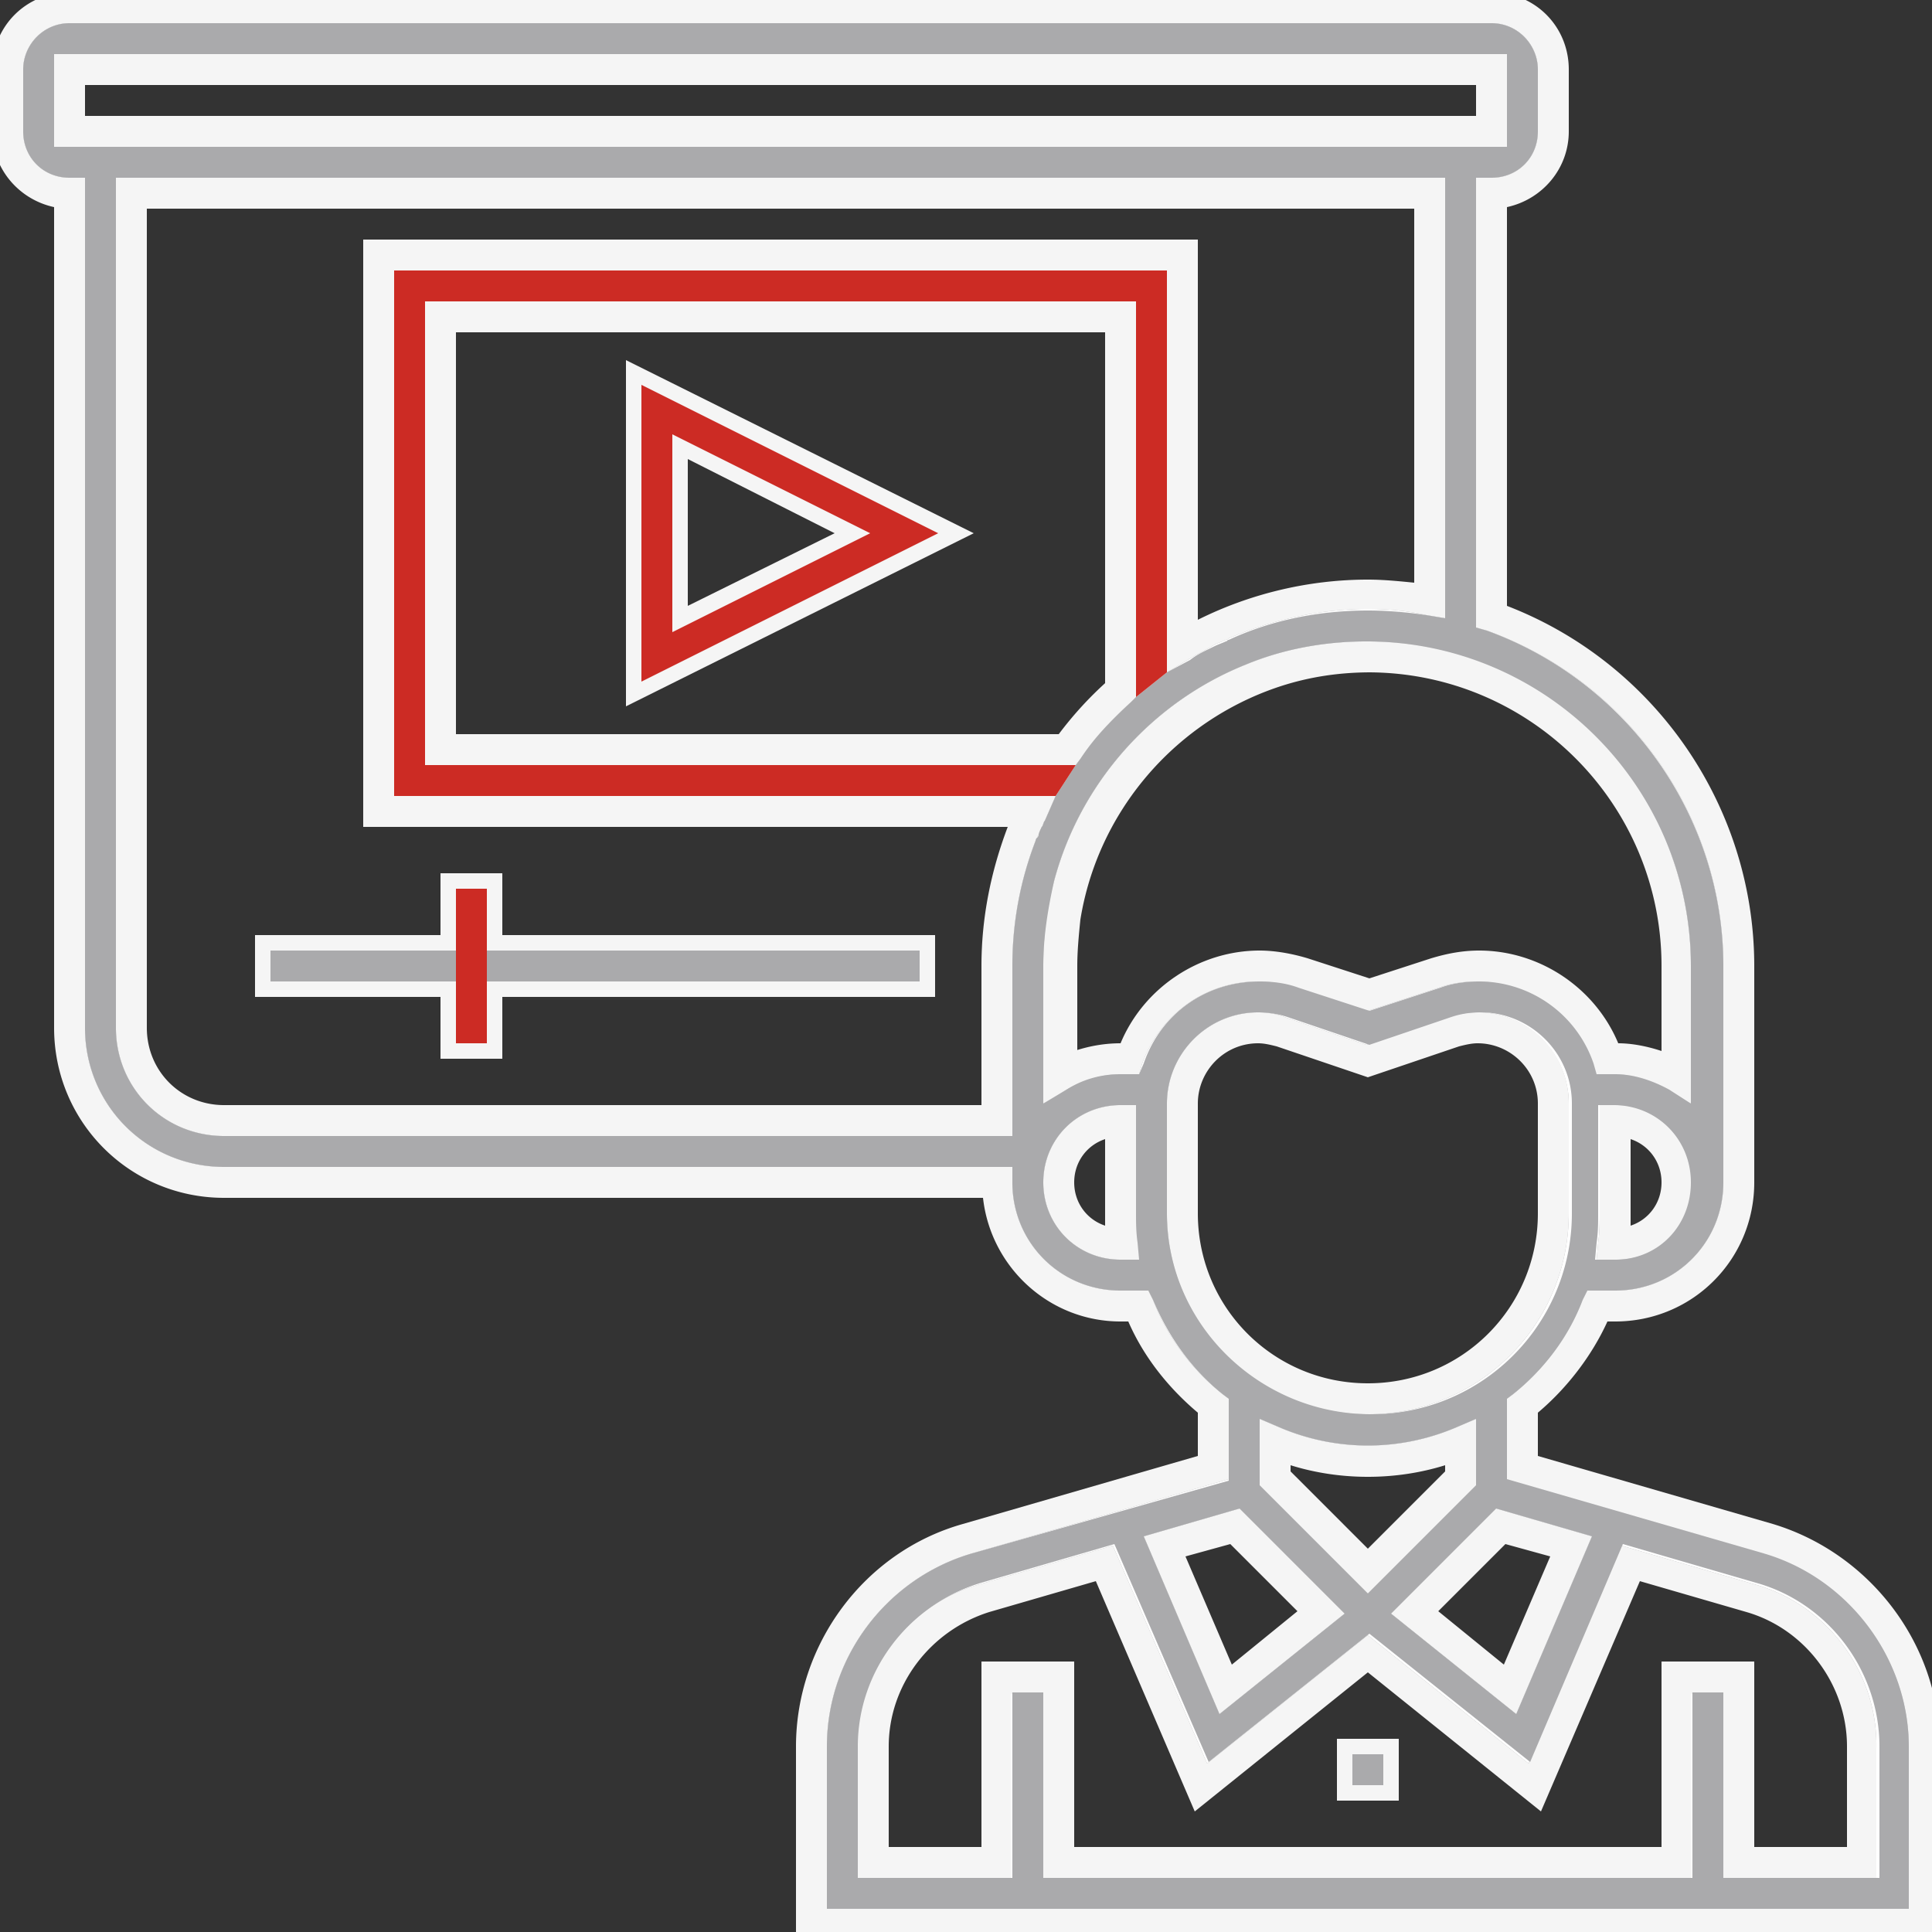 <svg width="125" height="125" fill="none" xmlns="http://www.w3.org/2000/svg"><rect width="100%" height="100%" fill="#333333" stroke="none"/><path d="M114.4 99.6L98.5 95v-4c2.1-1.7 3.8-3.9 4.8-6.5h1.2c4.4 0 8-3.6 8-8v-14c0-10.4-6.7-19.3-16-22.6V12.5c2.2 0 4-1.8 4-4v-4c0-2.2-1.8-4-4-4h-92c-2.2 0-4 1.8-4 4v4c0 2.2 1.8 4 4 4v54c0 5.5 4.5 10 10 10h50c0 4.4 3.6 8 8 8h1.2c1 2.5 2.7 4.8 4.8 6.5v4l-15.9 4.6c-6 1.7-10.1 7.2-10.1 13.4v11.5h72V113c0-6.2-4.2-11.7-10.1-13.4zm-12.7.5l-4 9.2-6.2-5 5.6-5.6 4.6 1.4zm2.8-19.6h-.1c.1-.7.1-1.3.1-2v-6c2.2 0 4 1.8 4 4s-1.8 4-4 4zm-100-76h92v4h-92v-4zm10 68c-3.3 0-6-2.7-6-6v-54h84v26.4c-1.3-.2-2.6-.4-4-.4-4.4 0-8.5 1.2-12 3.2V16.5h-52v36h42.2c-1.4 3-2.2 6.4-2.2 10v10h-50zm54.5-24H28.5v-28h44v24.2c-1.3 1.1-2.4 2.4-3.5 3.8zm3.5 32c-2.2 0-4-1.8-4-4s1.8-4 4-4v6c0 .7.1 1.3.1 2h-.1zm.5-12h-.5c-1.5 0-2.8.4-4 1.1v-7.1c0-11 9-20 20-20s20 9 20 20v7.1c-1.2-.7-2.5-1.1-4-1.1h-.5c-1.2-3.5-4.5-6-8.4-6-1 0-1.9.2-2.8.5l-4.3 1.4-4.3-1.4c-.9-.3-1.9-.5-2.8-.5-3.9 0-7.2 2.5-8.4 6zm3.5 10v-7.1c0-2.7 2.2-4.9 4.9-4.9.5 0 1 .1 1.5.3l5.6 1.9 5.6-1.9c.5-.2 1-.3 1.5-.3 2.7 0 4.9 2.2 4.9 4.9v7.1c0 6.6-5.4 12-12 12s-12-5.4-12-12zm12 16c2.1 0 4.1-.4 6-1.2v2.3l-6 6-6-6v-2.3c1.9.8 3.9 1.2 6 1.2zm-8.6 4.2l5.6 5.6-6.2 5-4-9.2 4.6-1.4zm40.6 21.8h-8v-12h-4v12h-40v-12h-4v12h-8V113c0-4.4 3-8.4 7.2-9.6l7.7-2.2 6.2 14.5 10.8-8.6 10.8 8.6 6.2-14.5 7.7 2.2c4.3 1.2 7.2 5.2 7.2 9.6v7.5h.2z" fill="#fff"/><path d="M27.5 19.5v30h42.1l.3-.4c1-1.3 2.1-2.6 3.3-3.7l.3-.3V19.5h-46zm45 25.2c-1.3 1.2-2.4 2.4-3.5 3.8H28.5v-28h44v24.2zm-45-25.2v30h42.1l.3-.4c1-1.3 2.1-2.6 3.3-3.7l.3-.3V19.5h-46zm45 25.2c-1.3 1.2-2.4 2.4-3.5 3.8H28.5v-28h44v24.2zm-45-25.2v30h42.1l.3-.4c1-1.3 2.1-2.6 3.3-3.7l.3-.3V19.5h-46zm45 25.2c-1.3 1.2-2.4 2.4-3.5 3.8H28.5v-28h44v24.2zm41.9 54.9L98.5 95v-4c2.1-1.7 3.8-3.9 4.8-6.5h1.2c4.4 0 8-3.6 8-8v-14c0-10.4-6.7-19.3-16-22.6V12.5c2.2 0 4-1.8 4-4v-4c0-2.2-1.8-4-4-4h-92c-2.2 0-4 1.8-4 4v4c0 2.2 1.8 4 4 4v54c0 5.5 4.5 10 10 10h50c0 4.4 3.6 8 8 8h1.2c1 2.5 2.7 4.8 4.8 6.5v4l-15.9 4.6c-6 1.7-10.1 7.3-10.1 13.5v11.4h72V113c0-6.2-4.2-11.7-10.1-13.4zm9.1 23.9h-70V113c0-5.8 3.9-10.9 9.4-12.5l16.6-4.8v-5.2l-.4-.3c-2-1.6-3.6-3.7-4.5-6.1l-.3-.6h-1.8c-3.9 0-7-3.1-7-7v-1h-51c-5 0-9-4-9-9v-55h-1c-1.7 0-3-1.3-3-3v-4c0-1.6 1.3-3 3-3h92c1.7 0 3 1.4 3 3v4c0 1.7-1.3 3-3 3h-1v29.1l.7.2c9.2 3.3 15.3 12 15.3 21.7v14c0 3.9-3.1 7-7 7h-1.8l-.3.6c-1 2.4-2.5 4.5-4.5 6.1l-.4.3v5.3l16.6 4.8c5.5 1.6 9.4 6.7 9.4 12.5v10.4zm-10-21l-8.6-2.5-6 14.1-10.4-8.3-10.4 8.3L72 100l-8.6 2.5c-4.7 1.3-8 5.7-8 10.6v8.5h10v-12h2v12h42v-12h2v12h10v-8.5c.1-4.9-3.2-9.3-7.9-10.6zm7 18h-8v-12h-4v12h-40v-12h-4v12h-8V113c0-4.4 3-8.4 7.2-9.6l7.7-2.2 6.2 14.5 10.8-8.6 10.8 8.6 6.2-14.5 7.8 2.2c4.3 1.2 7.2 5.2 7.2 9.6v7.5h.1zm-39.1-57c.8 0 1.7.1 2.5.4l4.6 1.5 4.6-1.5c.8-.3 1.7-.4 2.5-.4 3.3 0 6.3 2.1 7.4 5.3l.2.7h1.2c1.2 0 2.4.3 3.5 1l1.5.9v-8.9c0-11.6-9.4-21-21-21-2.8 0-5.4.5-7.8 1.5-6 2.4-10.7 7.6-12.4 14-.5 1.8-.7 3.6-.7 5.5v8.9l1.5-.9c1.1-.6 2.3-1 3.5-1h1.2l.2-.7c1.2-3.2 4.1-5.3 7.5-5.3zm-8.4 5h-.5c-1.5 0-2.8.4-4 1.1v-7.1c0-1.4.1-2.7.4-4 1.4-6.7 6.1-12.2 12.4-14.6 2.3-.9 4.7-1.4 7.2-1.4 11 0 20 9 20 20v7.1c-1.2-.7-2.5-1.1-4-1.1h-.5c-1.2-3.5-4.5-6-8.4-6-1 0-1.9.2-2.8.5l-4.3 1.4-4.3-1.4c-.9-.3-1.8-.5-2.8-.5-3.9 0-7.2 2.5-8.4 6zm31.5 3h-1v7c0 .6 0 1.2-.1 1.9l-.1 1.1h1.3c2.8 0 5-2.2 5-5s-2.3-5-5.1-5zm0 9h-.1c.1-.7.1-1.3.1-2v-6c2.2 0 4 1.8 4 4s-1.8 4-4 4zM90 104.4l8.1 6.5 4.9-11.5-6.2-1.8-6.8 6.8zm11.7-4.3l-4 9.2-6.2-5 5.6-5.6 4.6 1.4zm-.2-21.6v-7.1c0-3.2-2.6-5.9-5.9-5.9-.6 0-1.3.1-1.9.3l-5.3 1.8-5.3-1.8c-.5-.2-1.1-.3-1.7-.3-3.2 0-5.9 2.6-5.9 5.9v7.1c0 7.2 5.8 13 13 13s13-5.8 13-13zm-25 0v-7.1c0-2.7 2.2-4.9 4.9-4.9.5 0 1 .1 1.5.3l5.6 1.9 5.6-1.9c.5-.2 1-.3 1.5-.3 2.7 0 4.9 2.2 4.9 4.9v7.1c0 6.6-5.4 12-12 12s-12-5.4-12-12zm21-75h-94v6h94v-6zm-1 5h-92v-4h92v4zm-2.4 83.9a14.5 14.5 0 01-11.2 0l-1.4-.6v4.3l7 7 7-7v-4.3l-1.4.6zm.4 3.3l-6 6-6-6v-2.3c1.8.8 3.9 1.2 6 1.2s4.2-.4 6-1.2v2.3zM68.3 51.5H25.5v-34h50v26l1.5-.9c.5-.3 1.1-.6 1.6-.9.2-.1.5-.2.7-.3 0 0 .1 0 .2-.1 2.8-1.2 5.9-1.9 9-1.9 1.2 0 2.5.1 3.8.4l1.2.2V11.5h-86v55c0 3.9 3.1 7 7 7h51v-11c0-2.8.5-5.5 1.5-8.1 0 0 0-.1.1-.2 0 0 0-.1.1-.2s.1-.3.2-.5c.1-.1.1-.3.2-.4l.7-1.6zm-3.8 11v10h-50c-3.3 0-6-2.7-6-6v-54h84v26.4c-1.3-.2-2.6-.4-4-.4-4.4 0-8.5 1.2-12 3.3V16.5h-52v36h42.2c-1.4 3-2.2 6.4-2.2 10zM87 104.4l-6.8-6.8-6.2 1.8 4.9 11.5 8.1-6.5zm-7.1-5.7l5.6 5.6-6.2 5-4-9.2 4.6-1.4zm-6.4-20.2v-7h-1c-2.8 0-5 2.2-5 5s2.2 5 5 5h1.3l-.1-1.1c-.2-.7-.2-1.3-.2-1.9zm-1 2c-2.2 0-4-1.8-4-4s1.8-4 4-4v6c0 .7.1 1.3.1 2h-.1zm-2.9-31l.3-.4c1-1.3 2.1-2.6 3.3-3.7l.3-.3V19.5h-46v30h42.1zm-41.1-29h44v24.2c-1.3 1.2-2.4 2.4-3.5 3.8H28.5v-28zm-1-1v30h42.1l.3-.4c1-1.3 2.1-2.6 3.3-3.7l.3-.3V19.5h-46zm45 25.2c-1.3 1.2-2.4 2.4-3.5 3.8H28.5v-28h44v24.2z" fill="#AAAAAC"/><path d="M3.5 3.5v6h94v-6h-94zm92 4h-90v-2h90v2zm-68 12v30h42.1l.3-.4c1-1.3 2.1-2.6 3.3-3.7l.3-.3V19.5h-46zm44 24.7c-1.1 1-2.1 2.1-3 3.3h-39v-26h42v22.7zm17-2.7c-2.8 0-5.4.5-7.8 1.5-6 2.4-10.7 7.6-12.4 14-.5 1.8-.7 3.6-.7 5.5v8.9l1.4-.9c1.1-.6 2.3-1 3.5-1h1.2l.2-.7c1.1-3.2 4.1-5.3 7.4-5.3.8 0 1.7.1 2.5.4l4.6 1.5 4.6-1.5c.8-.3 1.7-.4 2.5-.4 3.3 0 6.3 2.1 7.4 5.3l.2.7h1.2c1.2 0 2.4.3 3.5 1l1.5.9v-8.9c.2-11.6-9.2-21-20.8-21zm19 26.5c-.9-.3-1.9-.5-2.8-.5-1.5-3.6-5.1-6-9-6-1.1 0-2.1.2-3.1.5l-4 1.3-4-1.3c-1-.3-2.1-.5-3.1-.5-3.9 0-7.5 2.4-9 6-1 0-1.9.2-2.8.5v-5.5c0-1 .1-2 .2-3C71 52.7 75.7 47.1 82 44.7c2.1-.8 4.3-1.2 6.7-1.2 10.5 0 19 8.5 19 19V68h-.2zM7.5 11.5v55c0 3.9 3.1 7 7 7h51v-11c0-2.8.5-5.5 1.5-8.1 0 0 0-.1.1-.2 0 0 0-.1.1-.2s.1-.3.2-.5c.1-.1.1-.3.2-.4l.7-1.6H25.5v-34h50v26l1.5-.9c.5-.3 1.1-.6 1.6-.9.2-.1.5-.2.7-.3 0 0 .1 0 .2-.1 2.8-1.2 5.9-1.9 9-1.9 1.2 0 2.5.1 3.8.4l1.2.2V11.5h-86zm84 26.2c-1-.1-2-.2-3-.2-3.8 0-7.6.9-11 2.6V15.5h-54v38h41.7c-1.1 2.9-1.7 5.9-1.7 9v9h-49c-2.8 0-5-2.2-5-5v-53h82v24.2zM73.6 80.4c-.1-.7-.1-1.3-.1-1.9v-7h-1c-2.8 0-5 2.2-5 5s2.2 5 5 5h1.3l-.2-1.1zm-4.1-3.9c0-1.3.8-2.4 2-2.8v5.6c-1.2-.4-2-1.5-2-2.8zm35-5h-1v7c0 .6 0 1.2-.1 1.9l-.1 1.1h1.3c2.8 0 5-2.2 5-5s-2.3-5-5.1-5zm1 7.8v-5.6c1.2.4 2 1.5 2 2.8 0 1.3-.8 2.4-2 2.8zm-9.9-13.8c-.6 0-1.3.1-1.9.3l-5.3 1.8-5.3-1.8c-.5-.2-1.1-.3-1.7-.3-3.2 0-5.9 2.6-5.9 5.9v7.1c0 7.2 5.8 13 13 13s13-5.8 13-13v-7.1c0-3.3-2.6-5.9-5.9-5.9zm3.9 13c0 6.1-4.9 11-11 11s-11-4.9-11-11v-7.1c0-2.1 1.7-3.9 3.9-3.9.4 0 .8.1 1.2.2l5.9 2 5.9-2c.4-.1.8-.2 1.2-.2 2.1 0 3.9 1.7 3.9 3.9v7.1zm-5.4 13.9a14.5 14.5 0 01-11.2 0l-1.4-.6v4.3l7 7 7-7v-4.3l-1.4.6zm-.6 2.9l-5 5-5-5v-.5c3.2 1 6.8 1 10 0v.5zm-13.3 2.3L74 99.4l4.9 11.5 8.1-6.5-6.8-6.8zm-.6 2.3l4.4 4.4-4.3 3.4-3-7 2.9-.8zm17.2-2.3l-6.8 6.8 8.1 6.5 4.9-11.5-6.2-1.8zm-3.8 6.6l4.4-4.4 2.9.9-3 7-4.3-3.5zm20.5-1.7l-8.6-2.5-6 14.1-10.4-8.3-10.4 8.3L72 100l-8.6 2.5c-4.7 1.3-8 5.7-8 10.6v8.5h10v-12h2v12h42v-12h2v12h10v-8.5c.1-4.9-3.2-9.3-7.9-10.6zm6 17h-6v-12h-6v12h-38v-12h-6v12h-6V113c0-4 2.7-7.5 6.5-8.7l6.9-2 6.4 14.9 11.2-9 11.2 9 6.4-14.9 6.9 2c3.8 1.1 6.5 4.7 6.5 8.7v6.5zm-6-17l-8.6-2.5-6 14.1-10.4-8.3-10.4 8.3L72 100l-8.6 2.5c-4.7 1.3-8 5.7-8 10.6v8.5h10v-12h2v12h42v-12h2v12h10v-8.5c.1-4.9-3.2-9.3-7.9-10.6zm6 17h-6v-12h-6v12h-38v-12h-6v12h-6V113c0-4 2.7-7.5 6.5-8.7l6.9-2 6.4 14.9 11.2-9 11.2 9 6.4-14.9 6.9 2c3.8 1.1 6.5 4.7 6.5 8.7v6.5zm-31-78c-2.8 0-5.4.5-7.8 1.5-6 2.4-10.7 7.6-12.4 14-.5 1.8-.7 3.6-.7 5.5v8.9l1.4-.9c1.1-.6 2.3-1 3.5-1h1.2l.2-.7c1.1-3.2 4.1-5.3 7.4-5.3.8 0 1.7.1 2.5.4l4.6 1.5 4.6-1.5c.8-.3 1.7-.4 2.5-.4 3.3 0 6.3 2.1 7.4 5.3l.2.7h1.2c1.2 0 2.4.3 3.5 1l1.5.9v-8.9c.2-11.6-9.2-21-20.8-21zm19 26.5c-.9-.3-1.9-.5-2.8-.5-1.5-3.6-5.1-6-9-6-1.1 0-2.1.2-3.1.5l-4 1.3-4-1.3c-1-.3-2.1-.5-3.1-.5-3.9 0-7.5 2.4-9 6-1 0-1.9.2-2.8.5v-5.5c0-1 .1-2 .2-3C71 52.7 75.7 47.1 82 44.7c2.1-.8 4.3-1.2 6.7-1.2 10.5 0 19 8.5 19 19V68h-.2zm-3 3.5h-1v7c0 .6 0 1.2-.1 1.9l-.1 1.1h1.3c2.8 0 5-2.2 5-5s-2.3-5-5.1-5zm1 7.8v-5.6c1.2.4 2 1.5 2 2.8 0 1.3-.8 2.4-2 2.8zm-8.7 18.3l-6.8 6.8 8.1 6.5 4.9-11.5-6.2-1.8zm-3.8 6.6l4.4-4.4 2.9.9-3 7-4.3-3.5zm2.6-38.7c-.6 0-1.3.1-1.9.3l-5.3 1.8-5.3-1.8c-.5-.2-1.1-.3-1.7-.3-3.2 0-5.9 2.6-5.9 5.9v7.1c0 7.2 5.8 13 13 13s13-5.8 13-13v-7.1c0-3.3-2.6-5.9-5.9-5.9zm3.9 13c0 6.1-4.9 11-11 11s-11-4.9-11-11v-7.1c0-2.1 1.7-3.9 3.9-3.9.4 0 .8.1 1.2.2l5.9 2 5.9-2c.4-.1.8-.2 1.2-.2 2.1 0 3.9 1.7 3.9 3.9v7.1zm-96-75v6h94v-6h-94zm92 4h-90v-2h90v2zm-1.4 84.9a14.5 14.5 0 01-11.2 0l-1.4-.6v4.3l7 7 7-7v-4.3l-1.4.6zm-.6 2.9l-5 5-5-5v-.5c3.2 1 6.8 1 10 0v.5zm-86-83.8v55c0 3.9 3.1 7 7 7h51v-11c0-2.8.5-5.5 1.5-8.1 0 0 0-.1.1-.2 0 0 0-.1.1-.2s.1-.3.2-.5c.1-.1.1-.3.2-.4l.7-1.6H25.5v-34h50v26l1.5-.9c.5-.3 1.1-.6 1.6-.9.2-.1.5-.2.7-.3 0 0 .1 0 .2-.1 2.8-1.2 5.9-1.9 9-1.9 1.2 0 2.5.1 3.8.4l1.2.2V11.5h-86zm84 26.2c-1-.1-2-.2-3-.2-3.8 0-7.6.9-11 2.6V15.5h-54v38h41.7c-1.1 2.9-1.7 5.9-1.7 9v9h-49c-2.8 0-5-2.2-5-5v-53h82v24.2zM80.2 97.6L74 99.4l4.9 11.5 8.1-6.5-6.8-6.8zm-.6 2.3l4.4 4.4-4.3 3.4-3-7 2.9-.8zm-6-19.5c-.1-.7-.1-1.3-.1-1.9v-7h-1c-2.8 0-5 2.2-5 5s2.2 5 5 5h1.3l-.2-1.1zm-4.1-3.9c0-1.3.8-2.4 2-2.8v5.6c-1.2-.4-2-1.5-2-2.8zm-42-57v30h42.1l.3-.4c1-1.3 2.1-2.6 3.3-3.7l.3-.3V19.5h-46zm44 24.7c-1.1 1-2.1 2.1-3 3.3h-39v-26h42v22.7zm-44-24.7v30h42.1l.3-.4c1-1.3 2.1-2.6 3.3-3.7l.3-.3V19.5h-46zm44 24.7c-1.1 1-2.1 2.1-3 3.3h-39v-26h42v22.7zm2.1 36.2c-.1-.7-.1-1.3-.1-1.9v-7h-1c-2.8 0-5 2.2-5 5s2.2 5 5 5h1.3l-.2-1.1zm-4.1-3.9c0-1.3.8-2.4 2-2.8v5.6c-1.2-.4-2-1.5-2-2.8zm10.7 21.1L74 99.4l4.9 11.5 8.1-6.5-6.8-6.8zm-.6 2.3l4.4 4.4-4.3 3.4-3-7 2.9-.8zM7.5 11.5v55c0 3.9 3.1 7 7 7h51v-11c0-2.8.5-5.5 1.5-8.1 0 0 0-.1.1-.2 0 0 0-.1.1-.2s.1-.3.2-.5c.1-.1.1-.3.2-.4l.7-1.6H25.5v-34h50v26l1.5-.9c.5-.3 1.1-.6 1.6-.9.2-.1.5-.2.7-.3 0 0 .1 0 .2-.1 2.8-1.2 5.9-1.9 9-1.9 1.2 0 2.5.1 3.8.4l1.2.2V11.5h-86zm84 26.2c-1-.1-2-.2-3-.2-3.8 0-7.6.9-11 2.6V15.5h-54v38h41.7c-1.1 2.9-1.7 5.9-1.7 9v9h-49c-2.8 0-5-2.2-5-5v-53h82v24.2zm2.6 54.7a14.5 14.5 0 01-11.2 0l-1.4-.6v4.3l7 7 7-7v-4.3l-1.4.6zm-.6 2.9l-5 5-5-5v-.5c3.2 1 6.8 1 10 0v.5zM3.5 3.5v6h94v-6h-94zm92 4h-90v-2h90v2zm.1 58c-.6 0-1.3.1-1.9.3l-5.3 1.8-5.3-1.8c-.5-.2-1.1-.3-1.7-.3-3.2 0-5.9 2.6-5.9 5.9v7.1c0 7.2 5.8 13 13 13s13-5.8 13-13v-7.1c0-3.3-2.6-5.9-5.9-5.9zm3.9 13c0 6.1-4.9 11-11 11s-11-4.9-11-11v-7.1c0-2.1 1.7-3.9 3.9-3.9.4 0 .8.1 1.2.2l5.9 2 5.9-2c.4-.1.8-.2 1.2-.2 2.1 0 3.9 1.7 3.9 3.9v7.1zm-2.7 19.1l-6.8 6.8 8.1 6.5 4.9-11.5-6.2-1.8zm-3.8 6.6l4.4-4.4 2.9.9-3 7-4.3-3.5zm11.5-32.7h-1v7c0 .6 0 1.2-.1 1.9l-.1 1.1h1.3c2.8 0 5-2.2 5-5s-2.3-5-5.1-5zm1 7.8v-5.6c1.2.4 2 1.5 2 2.8 0 1.3-.8 2.4-2 2.8zm-17-37.8c-2.8 0-5.4.5-7.8 1.5-6 2.4-10.7 7.6-12.4 14-.5 1.8-.7 3.6-.7 5.5v8.9l1.4-.9c1.1-.6 2.3-1 3.5-1h1.2l.2-.7c1.1-3.2 4.1-5.3 7.4-5.3.8 0 1.7.1 2.5.4l4.6 1.5 4.6-1.5c.8-.3 1.7-.4 2.5-.4 3.3 0 6.3 2.1 7.4 5.3l.2.7h1.2c1.2 0 2.4.3 3.5 1l1.5.9v-8.9c.2-11.6-9.2-21-20.8-21zm19 26.5c-.9-.3-1.9-.5-2.8-.5-1.5-3.6-5.1-6-9-6-1.1 0-2.1.2-3.1.5l-4 1.3-4-1.3c-1-.3-2.1-.5-3.1-.5-3.9 0-7.5 2.4-9 6-1 0-1.9.2-2.8.5v-5.5c0-1 .1-2 .2-3C71 52.7 75.7 47.1 82 44.7c2.1-.8 4.3-1.2 6.7-1.2 10.5 0 19 8.5 19 19V68h-.2zm6 34.5l-8.6-2.5-6 14.1-10.4-8.3-10.4 8.3L72 100l-8.6 2.5c-4.7 1.3-8 5.7-8 10.6v8.5h10v-12h2v12h42v-12h2v12h10v-8.5c.1-4.9-3.2-9.3-7.9-10.6zm6 17h-6v-12h-6v12h-38v-12h-6v12h-6V113c0-4 2.7-7.5 6.5-8.7l6.9-2 6.4 14.9 11.2-9 11.2 9 6.4-14.9 6.9 2c3.8 1.1 6.5 4.7 6.5 8.7v6.5zm-6-17l-8.6-2.5-6 14.1-10.4-8.3-10.4 8.3L72 100l-8.6 2.5c-4.7 1.3-8 5.7-8 10.6v8.5h10v-12h2v12h42v-12h2v12h10v-8.5c.1-4.9-3.2-9.3-7.9-10.6zm6 17h-6v-12h-6v12h-38v-12h-6v12h-6V113c0-4 2.7-7.5 6.5-8.7l6.9-2 6.4 14.9 11.2-9 11.2 9 6.4-14.9 6.9 2c3.8 1.1 6.5 4.7 6.5 8.7v6.5zM80.7 43c-6 2.4-10.7 7.6-12.4 14-.5 1.8-.7 3.6-.7 5.5v8.9l1.4-.9c1.1-.6 2.3-1 3.5-1h1.2l.2-.7c1.1-3.2 4.1-5.3 7.4-5.3.8 0 1.7.1 2.5.4l4.6 1.5 4.6-1.5c.8-.3 1.7-.4 2.5-.4 3.3 0 6.3 2.1 7.4 5.3l.2.7h1.2c1.2 0 2.4.3 3.5 1l1.5.9v-8.9c0-11.6-9.4-21-21-21-2.6 0-5.2.5-7.6 1.5zm26.8 25c-.9-.3-1.9-.5-2.8-.5-1.5-3.6-5.1-6-9-6-1.1 0-2.1.2-3.1.5l-4 1.3-4-1.3c-1-.3-2.1-.5-3.1-.5-3.9 0-7.5 2.4-9 6-1 0-1.9.2-2.8.5v-5.5c0-1 .1-2 .2-3C71 52.7 75.7 47.1 82 44.7c2.1-.8 4.3-1.2 6.7-1.2 10.5 0 19 8.5 19 19V68h-.2zm-4 3.5v7c0 .6 0 1.2-.1 1.9l-.1 1.1h1.3c2.8 0 5-2.2 5-5s-2.2-5-5-5h-1.1zm2 7.8v-5.6c1.2.4 2 1.5 2 2.8 0 1.3-.8 2.4-2 2.8zM103 99.4l-6.2-1.8-6.8 6.8 8.1 6.5 4.9-11.5zm-10 4.8l4.4-4.4 2.9.9-3 7-4.3-3.5zm8.5-25.7v-7.1c0-3.2-2.6-5.9-5.9-5.9-.6 0-1.3.1-1.9.3l-5.3 1.8-5.3-1.8c-.5-.2-1.1-.3-1.7-.3-3.2 0-5.9 2.6-5.9 5.9v7.1c0 7.2 5.8 13 13 13s13-5.8 13-13zm-24-7.1c0-2.1 1.7-3.9 3.9-3.9.4 0 .8.1 1.2.2l5.9 2 5.9-2c.4-.1.8-.2 1.2-.2 2.1 0 3.9 1.7 3.9 3.9v7.1c0 6.1-4.9 11-11 11s-11-4.9-11-11v-7.1zm20-67.9h-94v6h94v-6zm-2 4h-90v-2h90v2zm0 88.6v-4.3l-1.4.6a14.5 14.5 0 01-11.2 0l-1.4-.6v4.3l7 7 7-7zm-12-1.4c3.2 1 6.8 1 10 0v.5l-5 5-5-5v-.5zm-18-32.2c0-2.8.5-5.5 1.5-8.1 0 0 0-.1.1-.2 0 0 0-.1.1-.2s.1-.3.2-.5c.1-.1.1-.3.2-.4l.7-1.6H25.5v-34h50v26l1.5-.9c.5-.3 1.1-.6 1.6-.9.2-.1.5-.2.7-.3 0 0 .1 0 .2-.1 2.8-1.2 5.9-1.9 9-1.9 1.2 0 2.5.1 3.8.4l1.2.2V11.5h-86v55c0 3.9 3.1 7 7 7h51v-11zm-2 9h-49c-2.8 0-5-2.2-5-5v-53h82v24.2c-1-.1-2-.2-3-.2-3.8 0-7.6.9-11 2.6V15.5h-54v38h41.7c-1.1 2.9-1.7 5.9-1.7 9v9zm15.4 39.4l8.1-6.5-6.8-6.8-6.2 1.8 4.9 11.5zm.8-3.2l-3-7 2.9-.9 4.4 4.4-4.3 3.5zm-7.2-36.2c-2.8 0-5 2.2-5 5s2.2 5 5 5h1.3l-.1-1.1c-.1-.7-.1-1.3-.1-1.9v-7h-1.1zm-3 5c0-1.3.8-2.4 2-2.8v5.6c-1.2-.4-2-1.5-2-2.8zm3.7-31.1l.3-.3V19.5h-46v30h42.1l.3-.4c.9-1.3 2-2.6 3.3-3.7zm-43.7 2.1v-26h42v22.7c-1.1 1-2.1 2.1-3 3.3h-39zm85.2 51.1l-15.2-4.4v-2.8c1.9-1.6 3.5-3.7 4.5-5.9h.5c5 0 9-4 9-9v-14c0-10.3-6.4-19.6-16-23.3V13.4c2.3-.5 4-2.5 4-4.9v-4c0-2.8-2.2-5-5-5h-92c-2.8 0-5 2.2-5 5v4c0 2.4 1.7 4.4 4 4.9v53.1c0 6.1 4.9 11 11 11h49.1c.5 4.5 4.3 8 8.9 8h.5c1 2.3 2.6 4.3 4.5 5.9v2.8l-15.2 4.4c-6.4 1.8-10.8 7.8-10.8 14.4v12.5h74V113c0-6.6-4.5-12.5-10.8-14.4zm8.8 24.9h-70V113c0-5.8 3.9-10.9 9.4-12.5l16.6-4.8v-5.2l-.4-.3c-2-1.6-3.6-3.7-4.5-6.1l-.3-.6h-1.8c-3.9 0-7-3.1-7-7v-1h-51c-5 0-9-4-9-9v-55h-1c-1.7 0-3-1.3-3-3v-4c0-1.6 1.3-3 3-3h92c1.7 0 3 1.4 3 3v4c0 1.7-1.3 3-3 3h-1v29.1l.7.2c9.2 3.3 15.3 12 15.3 21.7v14c0 3.9-3.1 7-7 7h-1.8l-.3.6c-1 2.4-2.5 4.5-4.5 6.1l-.4.3v5.3l16.6 4.8c5.5 1.6 9.4 6.7 9.4 12.5v10.4zm-10-21l-8.6-2.5-6 14.1-10.4-8.3-10.4 8.3L72 100l-8.6 2.5c-4.7 1.3-8 5.7-8 10.6v8.5h10v-12h2v12h42v-12h2v12h10v-8.5c.1-4.9-3.2-9.3-7.9-10.6zm6 17h-6v-12h-6v12h-38v-12h-6v12h-6V113c0-4 2.7-7.5 6.5-8.7l6.9-2 6.4 14.9 11.2-9 11.2 9 6.4-14.9 6.9 2c3.8 1.1 6.5 4.7 6.5 8.7v6.5zm-38.1-56c.8 0 1.7.1 2.5.4l4.6 1.5 4.6-1.5c.8-.3 1.7-.4 2.5-.4 3.3 0 6.3 2.1 7.4 5.3l.2.7h1.2c1.2 0 2.4.3 3.5 1l1.5.9v-8.9c0-11.6-9.4-21-21-21-2.8 0-5.4.5-7.8 1.5-6 2.4-10.7 7.6-12.4 14-.5 1.8-.7 3.6-.7 5.5v8.9l1.5-.9c1.1-.6 2.3-1 3.5-1h1.2l.2-.7c1.2-3.2 4.1-5.3 7.5-5.3zM69.5 68v-5.5c0-1 .1-2 .2-3 1.1-6.8 5.8-12.4 12.1-14.8 2.1-.8 4.3-1.2 6.7-1.2 10.5 0 19 8.5 19 19V68c-.9-.3-1.9-.5-2.8-.5-1.5-3.6-5.1-6-9-6-1.1 0-2.1.2-3.1.5l-4 1.3-4-1.3c-1-.3-2.1-.5-3.1-.5-3.9 0-7.5 2.4-9 6-1.1 0-2.1.2-3 .5zm35 3.5h-1v7c0 .6 0 1.2-.1 1.9l-.1 1.1h1.3c2.8 0 5-2.2 5-5s-2.3-5-5.1-5zm1 7.8v-5.6c1.2.4 2 1.5 2 2.8 0 1.3-.8 2.4-2 2.8zM90 104.4l8.1 6.5 4.9-11.5-6.2-1.8-6.8 6.8zm10.3-3.7l-3 7-4.3-3.4 4.4-4.4 2.9.8zm1.2-22.2v-7.1c0-3.2-2.6-5.9-5.9-5.9-.6 0-1.3.1-1.9.3l-5.3 1.8-5.3-1.8c-.5-.2-1.1-.3-1.7-.3-3.2 0-5.9 2.6-5.9 5.9v7.1c0 7.2 5.8 13 13 13s13-5.8 13-13zm-24-7.1c0-2.1 1.7-3.9 3.9-3.9.4 0 .8.1 1.2.2l5.9 2 5.9-2c.4-.1.8-.2 1.2-.2 2.1 0 3.9 1.7 3.9 3.9v7.1c0 6.1-4.9 11-11 11s-11-4.9-11-11v-7.1zm20-67.9h-94v6h94v-6zm-2 4h-90v-2h90v2zm-1.4 84.9a14.5 14.5 0 01-11.2 0l-1.4-.6v4.3l7 7 7-7v-4.3l-1.4.6zm-.6 2.9l-5 5-5-5v-.5c3.2 1 6.8 1 10 0v.5zM68.3 51.5H25.5v-34h50v26l1.5-.9c.5-.3 1.1-.6 1.6-.9.2-.1.5-.2.7-.3 0 0 .1 0 .2-.1 2.8-1.2 5.9-1.9 9-1.9 1.2 0 2.5.1 3.8.4l1.2.2V11.5h-86v55c0 3.9 3.1 7 7 7h51v-11c0-2.8.5-5.5 1.5-8.1 0 0 0-.1.1-.2 0 0 0-.1.1-.2s.1-.3.2-.5c.1-.1.1-.3.2-.4l.7-1.6zm-4.8 20h-49c-2.8 0-5-2.2-5-5v-53h82v24.2c-1-.1-2-.2-3-.2-3.8 0-7.6.9-11 2.6V15.5h-54v38h41.7c-1.1 2.9-1.7 5.9-1.7 9v9zM87 104.4l-6.8-6.8-6.2 1.8 4.9 11.5 8.1-6.5zm-7.4-4.5l4.4 4.4-4.3 3.4-3-7 2.9-.8zm-6.1-21.4v-7h-1c-2.8 0-5 2.2-5 5s2.2 5 5 5h1.3l-.1-1.1c-.2-.7-.2-1.3-.2-1.9zm-4-2c0-1.3.8-2.4 2-2.8v5.6c-1.2-.4-2-1.5-2-2.8zm.1-27l.3-.4c1-1.3 2.1-2.6 3.3-3.7l.3-.3V19.5h-46v30h42.1zm-40.1-28h42v22.7c-1.1 1-2.1 2.1-3 3.3h-39v-26zm-2-2v30h42.1l.3-.4c1-1.3 2.1-2.6 3.3-3.7l.3-.3V19.5h-46zm44 24.7c-1.1 1-2.1 2.1-3 3.3h-39v-26h42v22.7zm2.1 36.2c-.1-.7-.1-1.3-.1-1.9v-7h-1c-2.8 0-5 2.2-5 5s2.2 5 5 5h1.3l-.2-1.1zm-4.1-3.9c0-1.3.8-2.4 2-2.8v5.6c-1.2-.4-2-1.5-2-2.8zm10.7 21.1L74 99.4l4.9 11.5 8.1-6.5-6.8-6.8zm-.6 2.3l4.4 4.4-4.3 3.4-3-7 2.9-.8zM7.5 11.5v55c0 3.9 3.1 7 7 7h51v-11c0-2.8.5-5.5 1.5-8.1 0 0 0-.1.1-.2 0 0 0-.1.1-.2s.1-.3.2-.5c.1-.1.1-.3.2-.4l.7-1.6H25.5v-34h50v26l1.5-.9c.5-.3 1.1-.6 1.6-.9.2-.1.5-.2.7-.3 0 0 .1 0 .2-.1 2.8-1.2 5.9-1.9 9-1.9 1.2 0 2.5.1 3.8.4l1.2.2V11.5h-86zm84 26.2c-1-.1-2-.2-3-.2-3.8 0-7.6.9-11 2.6V15.5h-54v38h41.7c-1.1 2.9-1.7 5.9-1.7 9v9h-49c-2.8 0-5-2.2-5-5v-53h82v24.2zm2.6 54.7a14.5 14.5 0 01-11.2 0l-1.4-.6v4.3l7 7 7-7v-4.3l-1.4.6zm-.6 2.9l-5 5-5-5v-.5c3.2 1 6.8 1 10 0v.5zM3.5 3.5v6h94v-6h-94zm92 4h-90v-2h90v2zm.1 58c-.6 0-1.3.1-1.9.3l-5.3 1.8-5.3-1.8c-.5-.2-1.1-.3-1.7-.3-3.2 0-5.9 2.6-5.9 5.9v7.1c0 7.2 5.8 13 13 13s13-5.8 13-13v-7.1c0-3.3-2.6-5.9-5.9-5.9zm3.9 13c0 6.1-4.9 11-11 11s-11-4.9-11-11v-7.1c0-2.1 1.7-3.9 3.9-3.9.4 0 .8.1 1.2.2l5.9 2 5.9-2c.4-.1.8-.2 1.2-.2 2.1 0 3.9 1.7 3.9 3.9v7.1zm-2.7 19.1l-6.8 6.8 8.1 6.5 4.9-11.5-6.2-1.8zm-3.8 6.6l4.4-4.4 2.9.9-3 7-4.3-3.5zm11.5-32.7h-1v7c0 .6 0 1.2-.1 1.9l-.1 1.1h1.3c2.8 0 5-2.2 5-5s-2.3-5-5.1-5zm1 7.8v-5.6c1.2.4 2 1.5 2 2.8 0 1.3-.8 2.4-2 2.8zm-17-37.8c-2.8 0-5.4.5-7.8 1.5-6 2.4-10.7 7.6-12.4 14-.5 1.8-.7 3.6-.7 5.5v8.9l1.4-.9c1.1-.6 2.3-1 3.5-1h1.2l.2-.7c1.1-3.2 4.1-5.3 7.4-5.3.8 0 1.7.1 2.5.4l4.6 1.5 4.6-1.5c.8-.3 1.7-.4 2.5-.4 3.3 0 6.3 2.1 7.4 5.3l.2.7h1.2c1.2 0 2.4.3 3.5 1l1.5.9v-8.9c.2-11.6-9.2-21-20.8-21zm19 26.5c-.9-.3-1.9-.5-2.8-.5-1.5-3.6-5.1-6-9-6-1.1 0-2.1.2-3.1.5l-4 1.3-4-1.3c-1-.3-2.1-.5-3.1-.5-3.9 0-7.5 2.4-9 6-1 0-1.9.2-2.8.5v-5.5c0-1 .1-2 .2-3C71 52.7 75.7 47.1 82 44.7c2.1-.8 4.3-1.2 6.7-1.2 10.5 0 19 8.5 19 19V68h-.2zm6 34.5l-8.6-2.5-6 14.1-10.4-8.3-10.4 8.3L72 100l-8.6 2.5c-4.7 1.3-8 5.7-8 10.6v8.5h10v-12h2v12h42v-12h2v12h10v-8.5c.1-4.9-3.2-9.3-7.9-10.6zm6 17h-6v-12h-6v12h-38v-12h-6v12h-6V113c0-4 2.7-7.5 6.5-8.7l6.9-2 6.4 14.9 11.2-9 11.2 9 6.4-14.9 6.9 2c3.8 1.1 6.5 4.7 6.5 8.7v6.5zm-6-17l-8.6-2.5-6 14.1-10.4-8.3-10.4 8.3L72 100l-8.6 2.5c-4.7 1.3-8 5.7-8 10.6v8.5h10v-12h2v12h42v-12h2v12h10v-8.5c.1-4.9-3.2-9.3-7.9-10.6zm6 17h-6v-12h-6v12h-38v-12h-6v12h-6V113c0-4 2.7-7.5 6.5-8.7l6.9-2 6.4 14.9 11.2-9 11.2 9 6.4-14.9 6.9 2c3.8 1.1 6.5 4.7 6.5 8.7v6.5zm-31-78c-2.8 0-5.4.5-7.8 1.5-6 2.4-10.7 7.6-12.4 14-.5 1.8-.7 3.6-.7 5.5v8.9l1.4-.9c1.1-.6 2.3-1 3.5-1h1.2l.2-.7c1.1-3.2 4.1-5.3 7.4-5.3.8 0 1.7.1 2.5.4l4.6 1.5 4.6-1.5c.8-.3 1.7-.4 2.5-.4 3.3 0 6.3 2.1 7.4 5.3l.2.7h1.2c1.2 0 2.4.3 3.5 1l1.5.9v-8.9c.2-11.6-9.2-21-20.8-21zm19 26.5c-.9-.3-1.9-.5-2.8-.5-1.5-3.6-5.1-6-9-6-1.1 0-2.1.2-3.1.5l-4 1.3-4-1.3c-1-.3-2.1-.5-3.1-.5-3.9 0-7.5 2.4-9 6-1 0-1.9.2-2.8.5v-5.5c0-1 .1-2 .2-3C71 52.7 75.7 47.1 82 44.7c2.1-.8 4.3-1.2 6.7-1.2 10.5 0 19 8.5 19 19V68h-.2zm-3 3.5h-1v7c0 .6 0 1.2-.1 1.9l-.1 1.1h1.3c2.8 0 5-2.2 5-5s-2.3-5-5.1-5zm1 7.8v-5.6c1.2.4 2 1.5 2 2.8 0 1.3-.8 2.4-2 2.8zm-8.7 18.3l-6.8 6.8 8.1 6.5 4.9-11.5-6.2-1.8zm-3.8 6.6l4.4-4.4 2.9.9-3 7-4.3-3.5zm2.6-38.7c-.6 0-1.3.1-1.9.3l-5.3 1.8-5.3-1.8c-.5-.2-1.1-.3-1.7-.3-3.2 0-5.9 2.6-5.9 5.9v7.1c0 7.2 5.8 13 13 13s13-5.8 13-13v-7.1c0-3.3-2.6-5.9-5.9-5.9zm3.9 13c0 6.1-4.9 11-11 11s-11-4.9-11-11v-7.1c0-2.1 1.7-3.9 3.9-3.9.4 0 .8.1 1.2.2l5.9 2 5.9-2c.4-.1.8-.2 1.2-.2 2.1 0 3.9 1.7 3.9 3.9v7.1zm-96-75v6h94v-6h-94zm92 4h-90v-2h90v2zm-1.4 84.9a14.5 14.5 0 01-11.2 0l-1.4-.6v4.3l7 7 7-7v-4.3l-1.4.6zm-.6 2.9l-5 5-5-5v-.5c3.2 1 6.8 1 10 0v.5zm-86-83.8v55c0 3.9 3.1 7 7 7h51v-11c0-2.8.5-5.5 1.5-8.1 0 0 0-.1.1-.2 0 0 0-.1.1-.2s.1-.3.2-.5c.1-.1.1-.3.2-.4l.7-1.6H25.5v-34h50v26l1.5-.9c.5-.3 1.1-.6 1.6-.9.2-.1.5-.2.7-.3 0 0 .1 0 .2-.1 2.8-1.2 5.9-1.9 9-1.9 1.2 0 2.5.1 3.8.4l1.2.2V11.5h-86zm84 26.2c-1-.1-2-.2-3-.2-3.8 0-7.6.9-11 2.6V15.5h-54v38h41.7c-1.1 2.9-1.7 5.9-1.7 9v9h-49c-2.8 0-5-2.2-5-5v-53h82v24.2zM80.2 97.6L74 99.4l4.9 11.5 8.1-6.5-6.8-6.8zm-.6 2.3l4.4 4.4-4.3 3.4-3-7 2.9-.8zm-6-19.5c-.1-.7-.1-1.3-.1-1.9v-7h-1c-2.8 0-5 2.2-5 5s2.2 5 5 5h1.3l-.2-1.1zm-4.1-3.9c0-1.3.8-2.4 2-2.8v5.6c-1.2-.4-2-1.5-2-2.8zm-42-57v30h42.1l.3-.4c1-1.3 2.1-2.6 3.3-3.7l.3-.3V19.5h-46zm44 24.7c-1.1 1-2.1 2.1-3 3.3h-39v-26h42v22.7z" fill="#F5F5F5"/><path d="M114.1 100.5l-16.6-4.8v-5.2l.4-.3c2-1.6 3.6-3.7 4.5-6.1l.3-.6h1.8c3.9 0 7-3.1 7-7v-14c0-9.7-6.2-18.4-15.3-21.7l-.7-.2V11.5h1c1.7 0 3-1.3 3-3v-4c0-1.6-1.3-3-3-3h-92c-1.7 0-3 1.4-3 3v4c0 1.7 1.3 3 3 3h1v55c0 5 4 9 9 9h51v1c0 3.9 3.1 7 7 7h1.8l.3.6c1 2.4 2.5 4.5 4.5 6.1l.4.3v5.3l-16.6 4.7c-5.5 1.6-9.4 6.7-9.4 12.5v10.5h70V113c0-5.7-3.9-10.9-9.4-12.5zM103 99.4l-4.9 11.5-8.1-6.5 6.8-6.8 6.2 1.8zm-14.5 3.7l-7-7v-4.3l1.4.6c3.6 1.5 7.6 1.5 11.2 0l1.4-.6v4.3l-7 7zm16-21.6h-1.3l.1-1.1c.1-.7.1-1.3.1-1.9v-7h1c2.8 0 5 2.2 5 5s-2.1 5-4.9 5zm-101-72v-6h94v6h-94zM67.2 54s0 .1-.1.2-.1.2-.1.2c-1 2.6-1.5 5.3-1.5 8.1v11h-51c-3.9 0-7-3.1-7-7v-55h86V40l-1.2-.2c-1.3-.2-2.6-.3-3.8-.3-3.1 0-6.2.6-9 1.9-.1 0-.1.1-.2.1-.2.1-.5.2-.7.3-.6.3-1.1.5-1.6.9l-1.5.8-2 1.6-.3.3c-1.2 1.1-2.4 2.3-3.3 3.7l-.3.4-1.3 2-.7 1.6c-.1.1-.1.3-.2.4-.1.2-.2.4-.2.5zm5.3 27.5c-2.8 0-5-2.2-5-5s2.2-5 5-5h1v7c0 .6 0 1.2.1 1.9l.1 1.1h-1.2zM74 68.8l-.3.7h-1.2c-1.2 0-2.4.3-3.5 1l-1.5.9v-8.9c0-1.9.3-3.7.7-5.5 1.7-6.4 6.4-11.6 12.4-14 2.4-1 5.1-1.5 7.8-1.5 11.6 0 21 9.4 21 21v8.9l-1.4-.9c-1.1-.6-2.3-1-3.5-1h-1.2l-.2-.7a7.84 7.84 0 00-7.4-5.3c-.8 0-1.7.1-2.5.4l-4.6 1.5-4.6-1.5c-.8-.3-1.7-.4-2.5-.4-3.5 0-6.4 2.1-7.5 5.3zm1.5 9.7v-7.1c0-3.2 2.6-5.9 5.9-5.9.6 0 1.3.1 1.9.3l5.3 1.8 5.3-1.8c.6-.2 1.2-.3 1.9-.3 3.2 0 5.9 2.6 5.9 5.9v7.1c0 7.2-5.8 13-13 13s-13.2-5.8-13.2-13zm4.7 19.1l6.8 6.8-8.1 6.5L74 99.4l6.2-1.8zm41.3 23.9h-10v-12h-2v12h-42v-12h-2v12h-10V113c0-4.9 3.3-9.2 8-10.6l8.6-2.5 6.1 14.1 10.4-8.3L99 114l6-14.1 8.6 2.5c4.7 1.3 8 5.7 8 10.6v8.5h-.1z" fill="#AAAAAC"/><path d="M25.5 17.5v34h42.8l1.3-2H27.5v-30h46v25.6l2-1.6v-26h-50z" fill="#CC2B24"/><path d="M87 113h3v3h-3v-3z" fill="#AAAAAC"/><path d="M90.5 116.5h-4v-4h4v4zm-3-1h2v-2h-2v2z" fill="#F5F5F5"/><path d="M44.7 29.3l-.7-.4V40l.7-.4 9.5-4.8.9-.4-.9-.4-9.5-4.7zM41 24.1l20.9 10.4L41 44.9V24.1z" fill="#CC2B24"/><path d="M40.5 45.7V23.3L63 34.5 40.5 45.7zm1-20.8v19.2l19.2-9.6-19.2-9.6zm2 16V28.1l12.8 6.4-12.8 6.4zm1-11.2v9.5l9.5-4.7-9.5-4.8z" fill="#F5F5F5"/><path d="M28.5 61h.5v-4h3v4h28v3H32v4h-3v-4H17v-3h11.5z" fill="#AAAAAC"/><path d="M32.5 68.5h-4v-4h-12v-4h12v-4h4v4h28v4h-28v4zm-3-1h2v-4h28v-2h-28v-4h-2v4h-12v2h12v4z" fill="#F5F5F5"/><path d="M31.5 57.5h-2v10h2v-10z" fill="#CC2B24"/></svg>